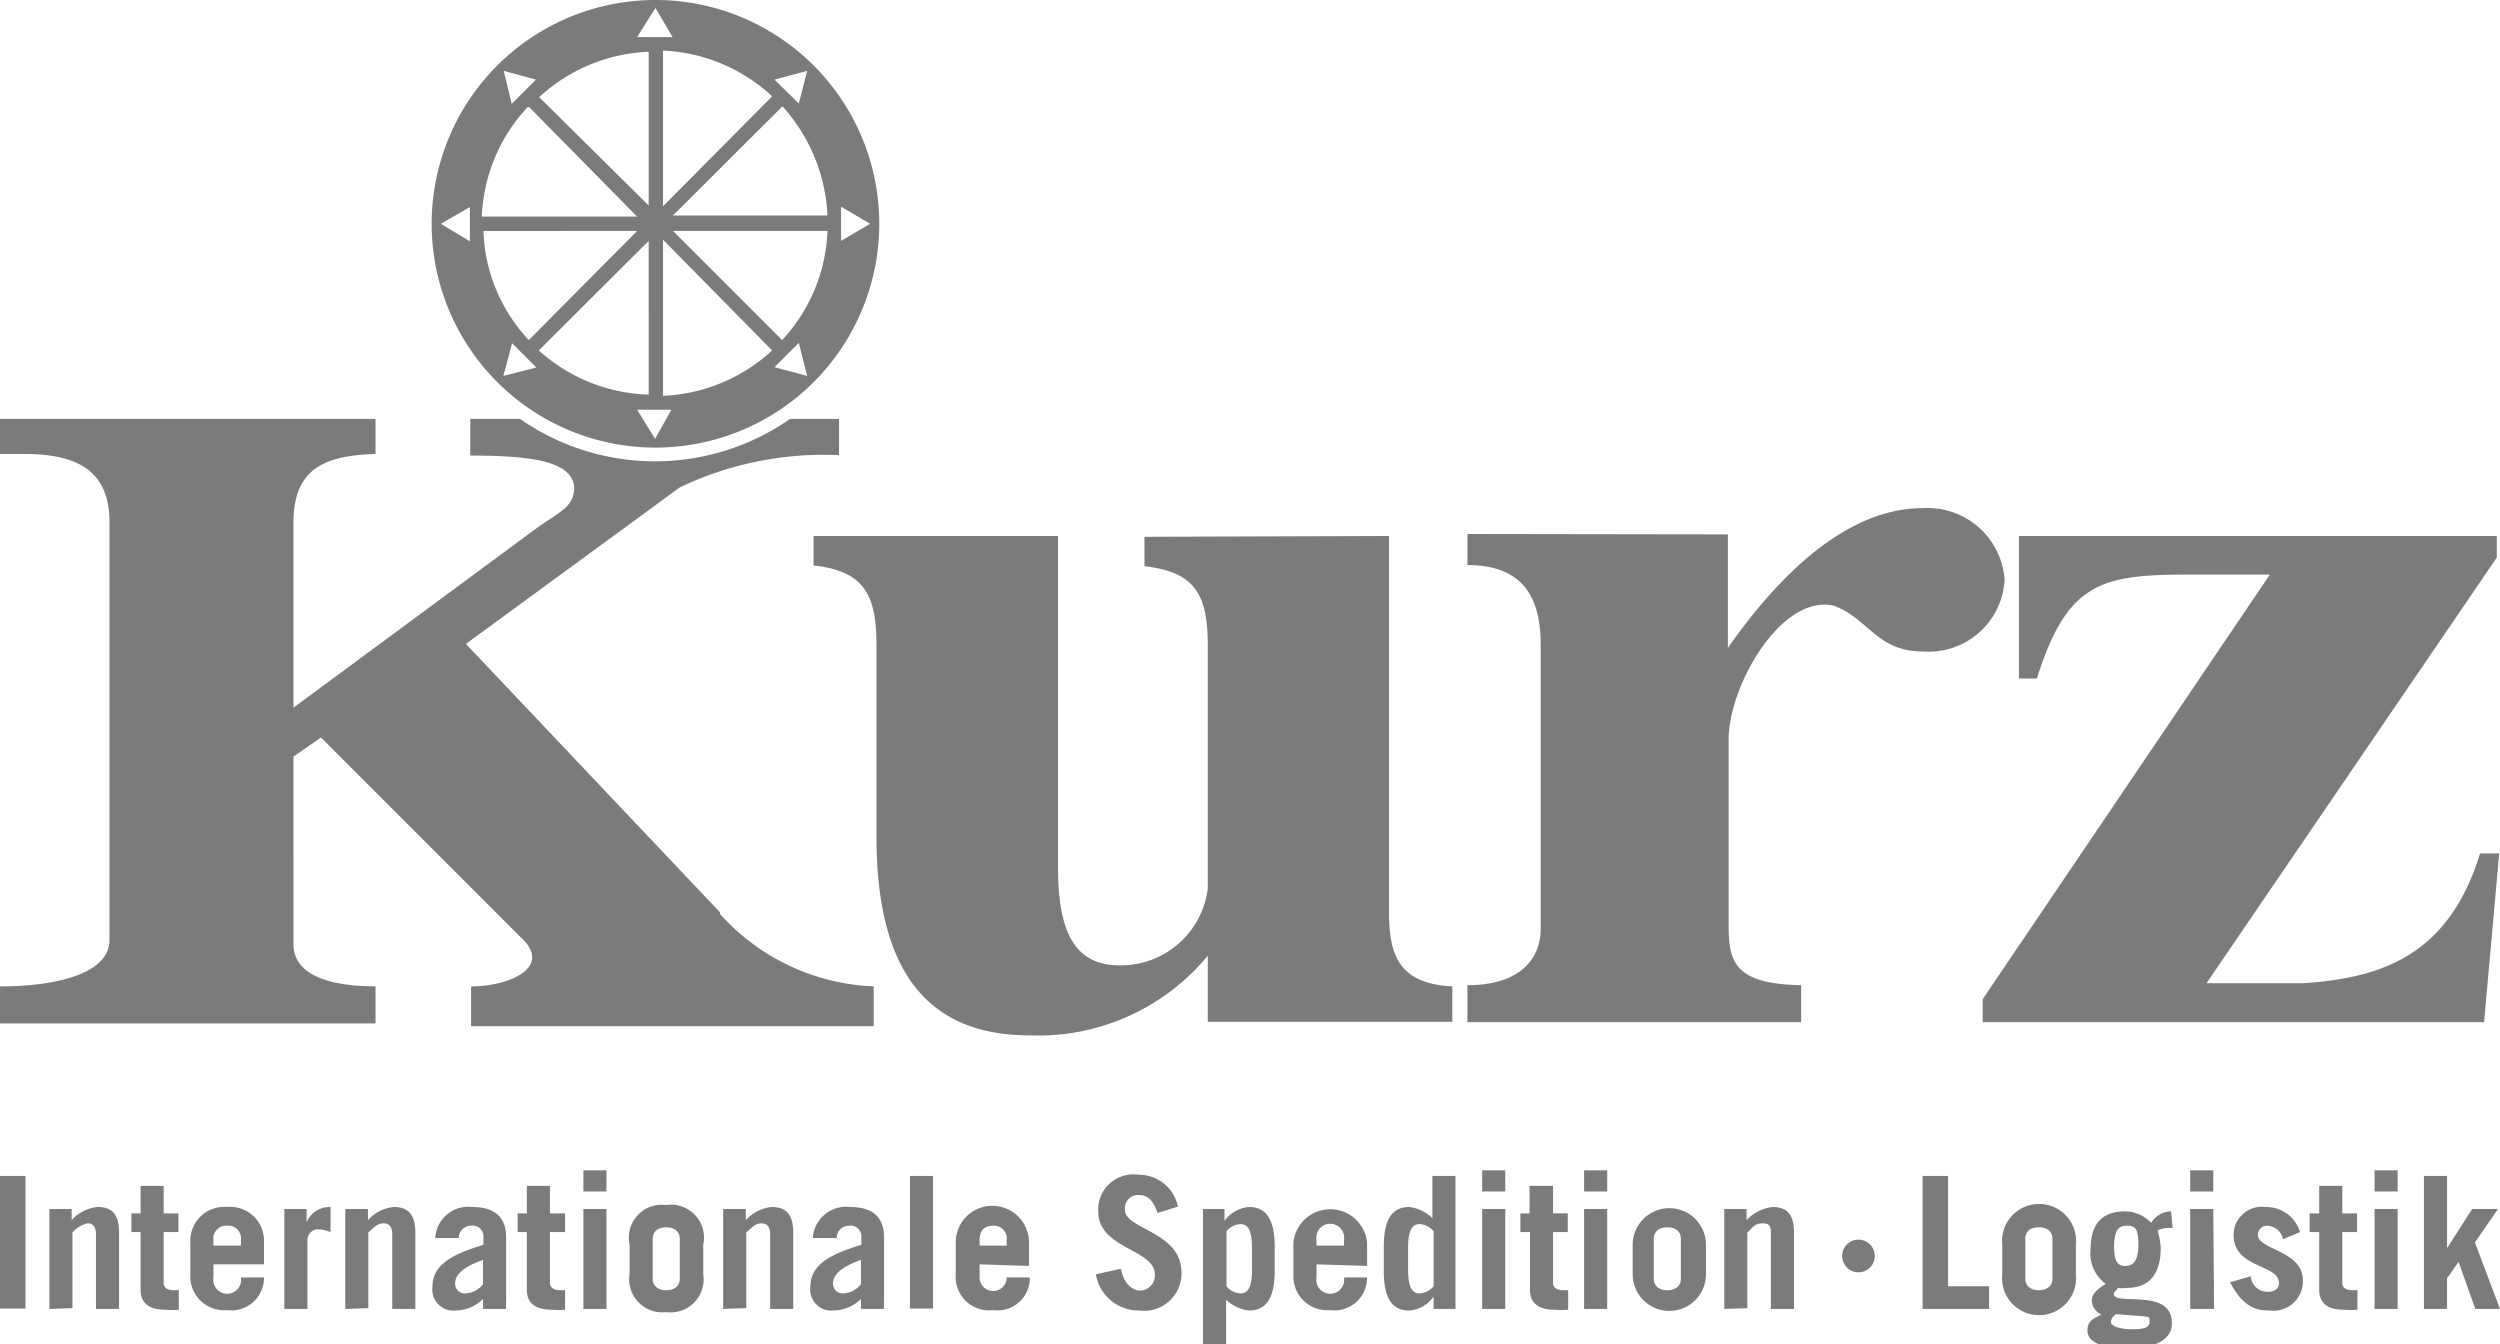 <svg xmlns="http://www.w3.org/2000/svg" viewBox="0 0 62.78 33.75"><defs><style>.b{fill:#7b7b7a}</style></defs><path class="b" d="M62.38 25.67H49.79v-.58L57 14.43h-2.1c-2.15 0-3 .22-3.75 2.61h-.45v-3.58h12V14l-7.29 10.69h2.43c2-.13 3.66-.72 4.44-3.26h.48zM43.39 13.42v2.85c1.06-1.51 2.81-3.51 4.9-3.51a1.94 1.94 0 0 1 2.05 1.8 1.91 1.91 0 0 1-2.05 1.8c-1.17 0-1.35-.82-2.24-1.15-1.31-.3-2.64 2-2.64 3.36v4.67c0 .9.13 1.47 1.82 1.5v.93h-8.38v-.93c1.33 0 1.84-.67 1.84-1.42v-7.13c0-1.24-.49-2-1.84-2v-.78zM34.88 13.46v9.43c0 1.13.27 1.81 1.59 1.88v.89h-6.14V24a5.52 5.52 0 0 1-4.48 2c-3 0-3.84-2.23-3.84-5v-4.8c0-1.24-.29-1.86-1.58-2v-.74h6.14v8.34c0 1.82.55 2.49 1.67 2.44a2.2 2.2 0 0 0 2.09-1.93v-6.09c0-1.25-.29-1.86-1.59-2v-.74z"/><path class="b" d="M18.08 22.91l-6.38-6.74 5.37-3.93a8.37 8.37 0 0 1 4-.81v-.91h-1.23a5.93 5.93 0 0 1-6.78 0h-1.25v.92c1.53 0 2.55.14 2.61.79 0 .48-.32.6-.9 1l-6.15 4.54v-4.65c0-1.36.79-1.68 2.06-1.72v-.88H0v.88h.6c1.32 0 2.15.4 2.15 1.72v10.49c0 .78-1.18 1.16-2.75 1.16v.93h9.43v-.93c-.8 0-2-.14-2.06-1V19l.69-.48 5 5c.86.77-.28 1.25-1.23 1.25v1h10.11v-1a5.47 5.47 0 0 1-3.86-1.82"/><path class="b" d="M21.12 5.19l.73.43-.73.43zm-1.48 3.35L16.9 5.8h3.88a4.25 4.25 0 0 1-1.14 2.74m-.19.68l.61-.61.21.83zm-3 1.8l-.45-.73h.86zm-3.81-1.58l.22-.82.61.61zm-.5-3.64H16l-2.72 2.74a4.2 4.2 0 0 1-1.14-2.74m-.34.26l-.73-.44.73-.42zm1.49-3.37L16 5.44h-3.9a4.26 4.26 0 0 1 1.15-2.75m.21-.69l-.61.61-.2-.83zm3-1.8l.43.73H16zm3.81 1.58l-.21.82-.61-.6zm-.62.89a4.4 4.4 0 0 1 1.13 2.74H16.9zm-3 3.35l2.74 2.78a4.3 4.3 0 0 1-2.74 1.14zm-.36 3.89a4.31 4.31 0 0 1-2.76-1.11l2.76-2.75zm0-4.75l-2.75-2.72a4.3 4.3 0 0 1 2.75-1.14zm.36-3.89a4.29 4.29 0 0 1 2.74 1.15l-2.74 2.76zM16.46 0a5.62 5.62 0 1 0 5.62 5.62A5.62 5.62 0 0 0 16.46 0M0 29.53h.64v3.33H0zM1.24 32.87v-2.51h.56v.28a1 1 0 0 1 .65-.33c.36 0 .54.18.54.64v1.92h-.58V31c0-.17-.06-.28-.21-.28a.71.71 0 0 0-.38.23v1.9zM3.3 30.94v-.47h.23v-.69h.58v.69h.37v.47h-.37v1.28c0 .12.1.18.26.18h.12v.49a1.94 1.94 0 0 1-.34 0c-.37 0-.62-.14-.62-.5v-1.45zM6.05 31.28v-.14a.32.32 0 0 0-.35-.36.32.32 0 0 0-.34.36v.14zm-.69.47v.33a.35.35 0 1 0 .69 0h.58a.82.82 0 0 1-.93.82.85.85 0 0 1-.92-.9v-.8a.85.85 0 0 1 .92-.89.85.85 0 0 1 .93.85v.59zM7.14 32.87v-2.51h.56v.33a.63.63 0 0 1 .6-.38v.63a1 1 0 0 0-.3-.07.27.27 0 0 0-.28.28v1.72zM8.67 32.87v-2.51h.57v.28a1 1 0 0 1 .65-.33c.35 0 .54.18.54.64v1.92h-.58V31c0-.17-.06-.28-.22-.28s-.25.12-.38.23v1.9zM12.13 31.64c-.35.12-.7.31-.7.58a.24.24 0 0 0 .26.26.6.6 0 0 0 .44-.23zm-1.2-.55a.83.83 0 0 1 .93-.78c.62 0 .85.31.85.76v1.59a1.52 1.52 0 0 0 0 .21h-.58v-.25a1 1 0 0 1-.69.29.53.53 0 0 1-.58-.6c0-.58.56-.83 1.28-1.05v-.18a.27.27 0 0 0-.3-.3.31.31 0 0 0-.32.31zM13 30.94v-.47h.23v-.69h.58v.69h.38v.47h-.38v1.28c0 .12.11.18.26.18h.12v.49a1.83 1.83 0 0 1-.33 0c-.38 0-.63-.14-.63-.5v-1.45zM15.23 32.87h-.58v-2.51h.58zm-.58-3.48h.58v.53h-.58zM16.39 32.11c0 .19.14.29.34.29s.34-.1.34-.29v-1c0-.19-.14-.29-.34-.29s-.34.1-.34.29zm-.58-.85a.83.83 0 0 1 .92-1 .83.83 0 0 1 .93 1V32a.83.83 0 0 1-.93.95.83.83 0 0 1-.92-.95zM18.16 32.87v-2.51h.57v.28a1 1 0 0 1 .65-.33c.35 0 .54.18.54.64v1.92h-.58V31c0-.17-.06-.28-.22-.28s-.25.12-.38.23v1.9zM21.62 31.64c-.35.12-.7.31-.7.58a.24.24 0 0 0 .26.26.6.6 0 0 0 .44-.23zm-1.21-.55a.84.84 0 0 1 .94-.78c.62 0 .85.31.85.76v1.59a1.52 1.52 0 0 0 0 .21h-.58v-.25a1 1 0 0 1-.69.29.53.53 0 0 1-.58-.6c0-.58.56-.83 1.28-1.05v-.18a.27.27 0 0 0-.3-.3.31.31 0 0 0-.32.31zM22.85 29.53h.58v3.33h-.58zM25.28 31.28v-.14a.32.32 0 0 0-.34-.36c-.24 0-.34.14-.34.36v.14zm-.68.47v.33a.34.34 0 1 0 .68 0h.58a.81.81 0 0 1-.92.82.84.84 0 0 1-.94-.9v-.8a.92.92 0 0 1 1.84 0v.59zM29.07 30.46c-.11-.31-.24-.45-.47-.45a.33.33 0 0 0-.35.37c0 .5 1.42.54 1.42 1.58a.94.94 0 0 1-1.06.95 1.09 1.09 0 0 1-1.09-.91l.63-.14c.07.4.31.55.49.55A.38.38 0 0 0 29 32c0-.63-1.42-.64-1.42-1.57a.88.88 0 0 1 1-.93 1 1 0 0 1 1 .8zM30.8 32.3a.48.48 0 0 0 .35.18c.16 0 .29-.1.29-.6v-.54c0-.5-.13-.6-.29-.6a.48.48 0 0 0-.35.18zm-.05-1.94v.3a.83.83 0 0 1 .62-.35c.45 0 .64.35.64 1v.6c0 .65-.19 1-.64 1a1 1 0 0 1-.58-.27v1.11h-.58v-3.39zM33.75 31.28v-.14a.35.35 0 1 0-.69 0v.14zm-.69.47v.33a.35.35 0 1 0 .69 0h.58a.82.82 0 0 1-.93.82.85.85 0 0 1-.92-.89v-.81a.93.93 0 0 1 1.85 0v.59zM36 30.92a.48.48 0 0 0-.35-.18c-.16 0-.29.1-.29.6v.54c0 .5.13.6.29.6a.48.48 0 0 0 .35-.18zm0 1.95v-.31a.81.81 0 0 1-.61.35c-.46 0-.64-.35-.64-1v-.6c0-.65.18-1 .64-1a1 1 0 0 1 .58.28v-1.06h.58v3.34zM37.8 32.87h-.58v-2.51h.58zm-.58-3.48h.58v.53h-.58zM38.18 30.94v-.47h.23v-.69H39v.69h.37v.47H39v1.28c0 .12.11.18.26.18h.12v.49a1.88 1.88 0 0 1-.34 0c-.37 0-.62-.14-.62-.5v-1.45zM40.36 32.87h-.58v-2.51h.58zm-.58-3.48h.58v.53h-.58zM41.53 32.11c0 .19.14.29.34.29s.34-.1.34-.29v-1c0-.19-.14-.29-.34-.29s-.34.1-.34.29zm-.53-.85a.92.92 0 1 1 1.84 0V32A.92.92 0 1 1 41 32zM43.3 32.87v-2.51h.56v.28a1.07 1.07 0 0 1 .65-.33c.36 0 .54.18.54.64v1.92h-.58V31c0-.17 0-.28-.21-.28s-.25.12-.38.23v1.9zM46.67 31.13a.41.41 0 1 1-.41.41.41.41 0 0 1 .41-.41M48.28 32.87v-3.34h.64v2.77h1.03v.57h-1.67zM50.86 32.11c0 .19.14.29.34.29s.34-.1.34-.29v-1c0-.19-.13-.29-.34-.29s-.34.1-.34.29zm-.58-.85a.93.93 0 1 1 1.85 0V32a.93.93 0 1 1-1.85 0zM53.4 30.78c-.22 0-.31.15-.31.54s.11.47.28.47.33-.09.33-.53-.1-.48-.3-.48M53.13 33c-.06.06-.12.11-.12.2s.19.18.53.18.44-.06.44-.19 0-.12-.21-.14zm1.43-2.16a1 1 0 0 0-.18 0 .63.63 0 0 0-.2.06 1.78 1.78 0 0 1 .08.44c0 .63-.27 1-.84 1a.71.71 0 0 1-.24 0c0 .05-.1.09-.1.15 0 .32 1.46-.17 1.46.74 0 .43-.45.63-1.12.63s-1-.17-1-.45.21-.31.35-.4a.4.4 0 0 1-.24-.35c0-.2.21-.33.35-.42a.94.94 0 0 1-.38-.88c0-.53.21-.94.86-.94a.9.9 0 0 1 .66.29.59.59 0 0 1 .5-.29zM55.6 32.87H55v-2.51h.58zm-.6-3.48h.58v.53H55zM57.33 31.12a.42.42 0 0 0-.4-.34.23.23 0 0 0-.23.23c0 .38 1.13.39 1.13 1.14a.74.74 0 0 1-.83.76c-.36 0-.67-.09-1-.71l.52-.15a.42.42 0 0 0 .43.39c.17 0 .28-.08.28-.22 0-.48-1.14-.36-1.14-1.21a.71.71 0 0 1 .8-.7.89.89 0 0 1 .87.63zM58 30.94v-.47h.24v-.69h.58v.69h.37v.47h-.37v1.28c0 .12.1.18.26.18h.12v.49a2 2 0 0 1-.34 0c-.38 0-.62-.14-.62-.5v-1.45zM60.21 32.87h-.58v-2.51h.58zm-.58-3.48h.58v.53h-.58zM60.87 29.53v3.34h.58v-.77l.29-.41.42 1.18h.62l-.63-1.67.58-.84h-.65l-.62.97h-.01v-1.8h-.58z"/></svg>